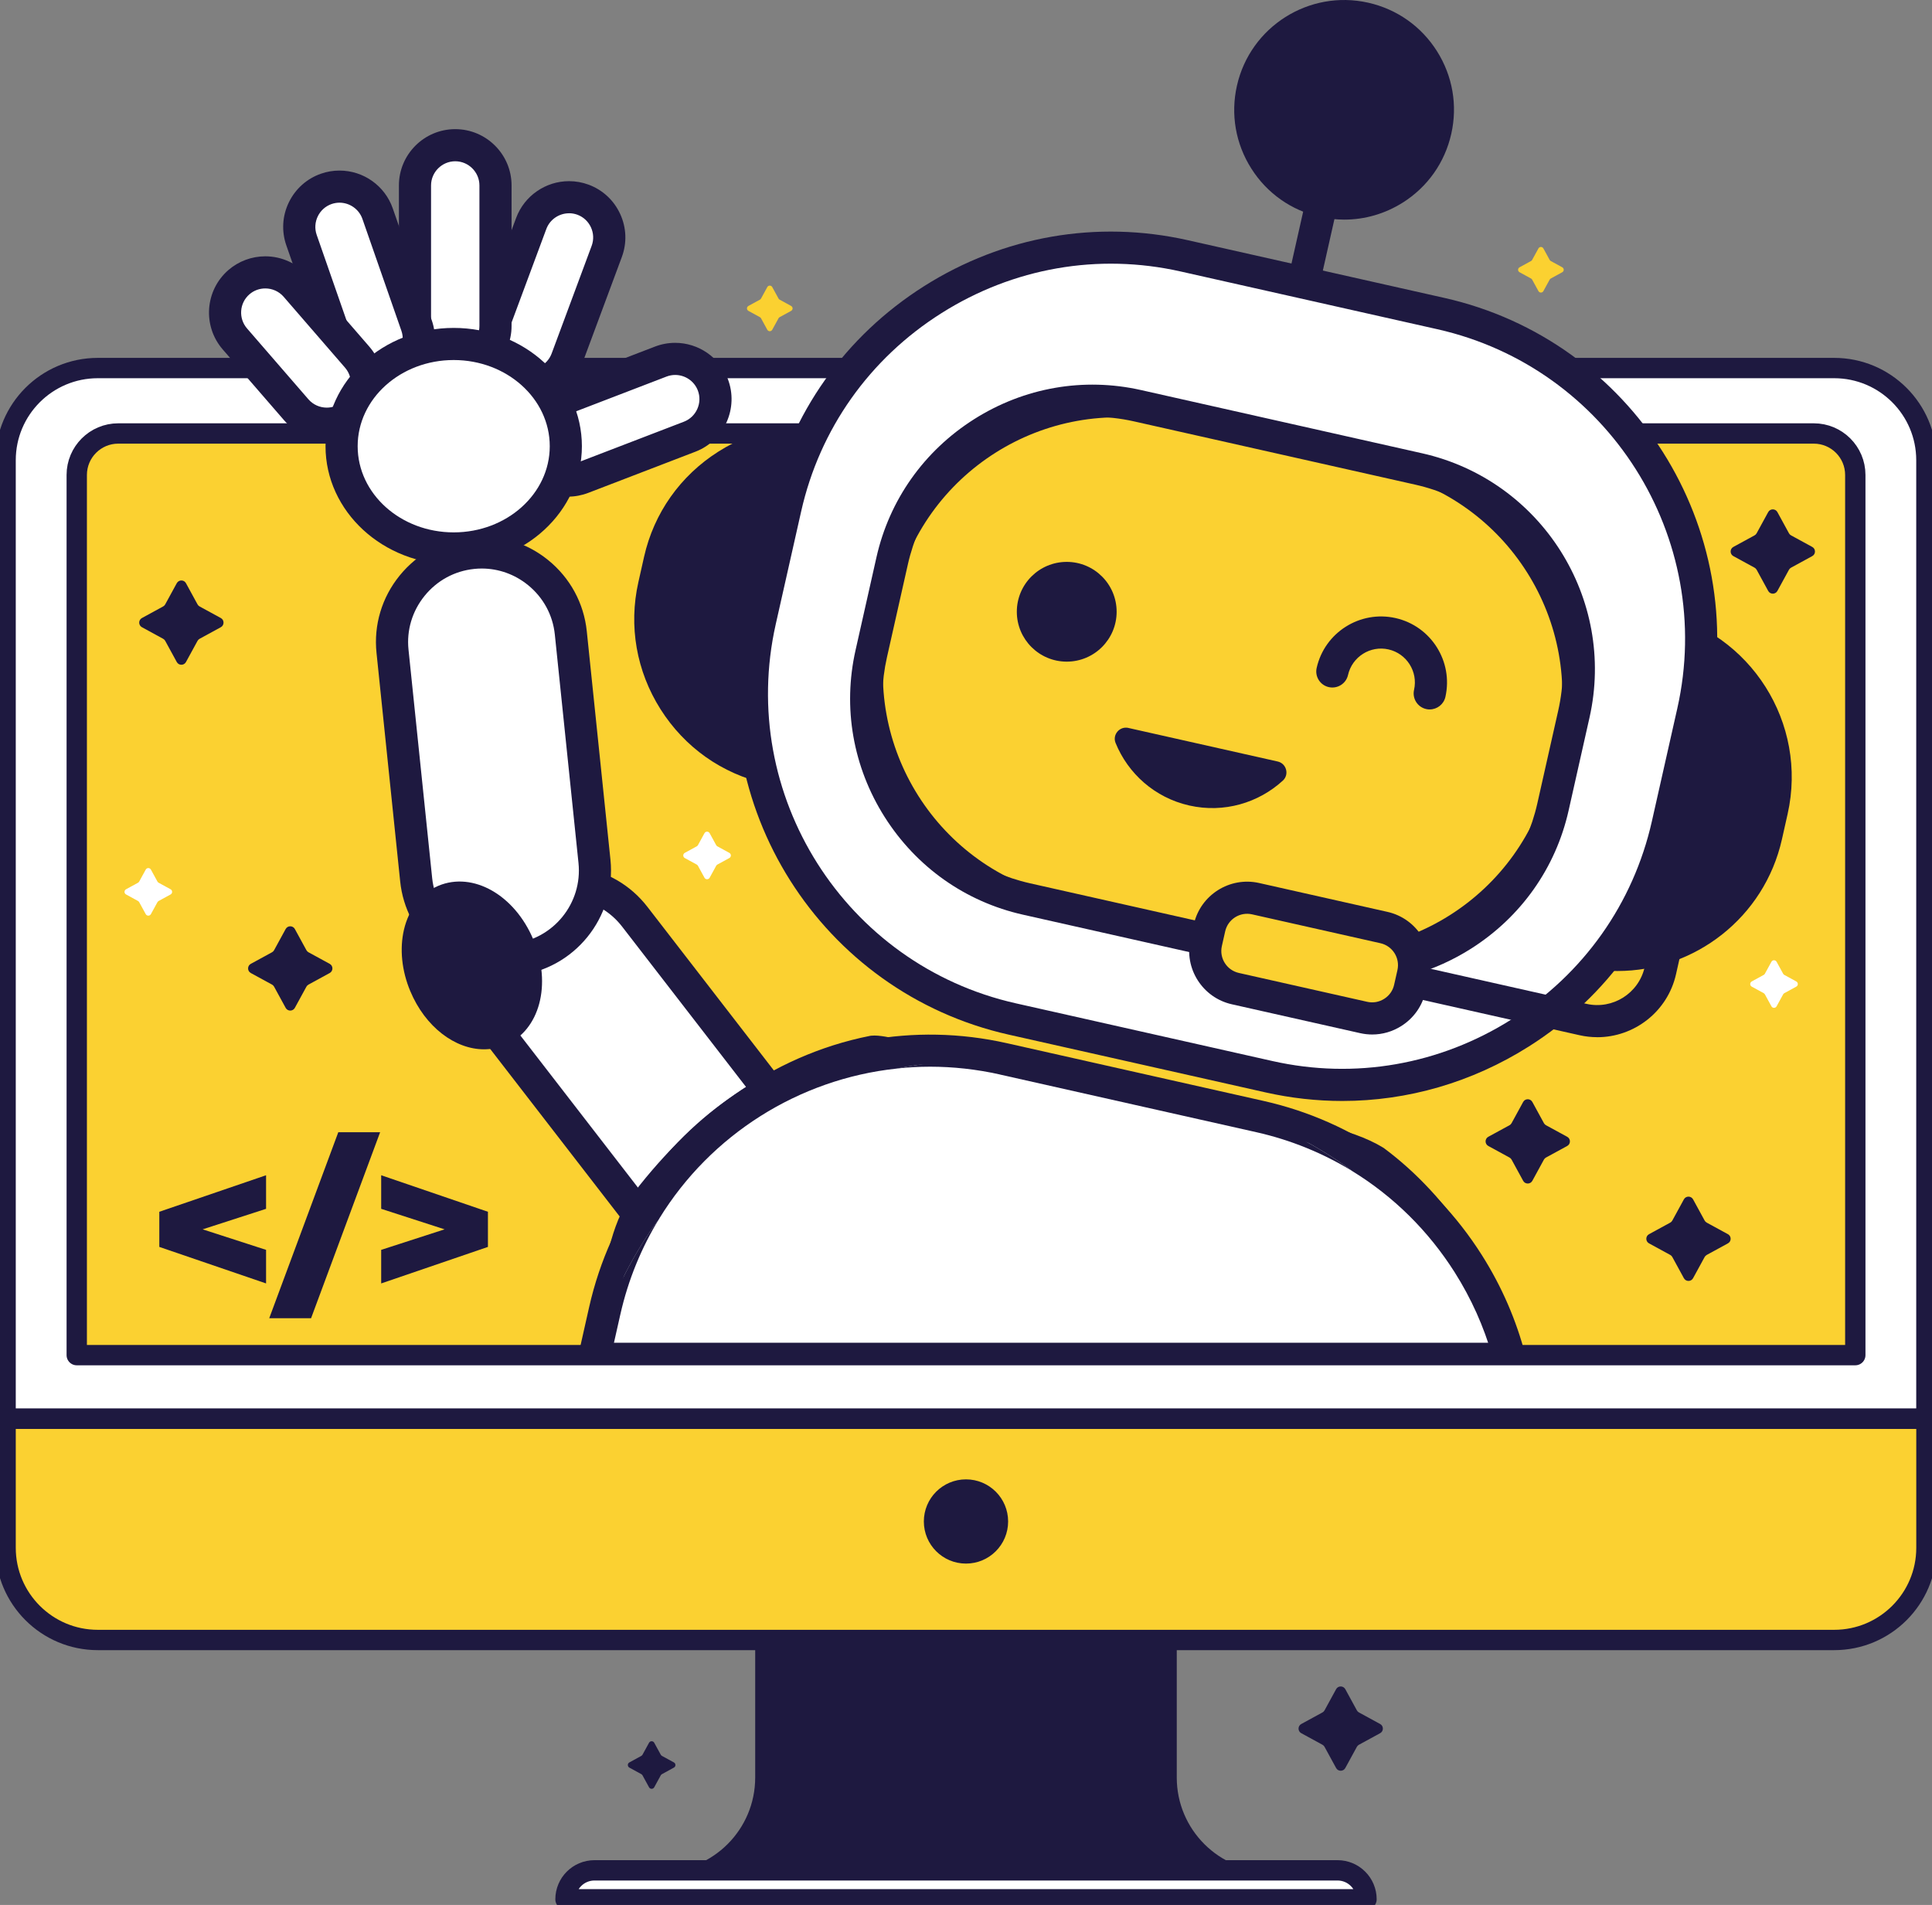 <svg width="285" height="281" viewBox="0 0 285 281" fill="none" xmlns="http://www.w3.org/2000/svg">
<rect x="0" y="0" width="285" height="281" fill="#808080" stroke="none"/>
<g clip-path="url(#clip0_325_392)">
<path d="M284.174 67.889C284.174 60.383 278.084 54.291 270.568 54.291H14.432C6.921 54.291 0.826 60.377 0.826 67.889V209.28H284.174V67.889Z" fill="white" stroke="#1E1940" stroke-width="3" stroke-linejoin="round"/>
<path d="M187.489 276.096C179.813 276.096 173.591 269.878 173.591 262.207V239.387L142.497 237.637L111.403 239.387V262.207C111.403 269.878 105.181 276.096 97.505 276.096H95.27V279.008H189.719V276.096H187.484H187.489Z" fill="#1E1940"/>
<path d="M197.301 275.898H87.693C85.331 275.898 83.42 277.813 83.42 280.169H201.58C201.58 277.808 199.664 275.898 197.307 275.898H197.301Z" fill="white" stroke="#1E1940" stroke-width="3" stroke-linejoin="round"/>
<path d="M17.444 63.943H267.562C270.942 63.943 273.685 66.684 273.685 70.063V199.898H11.321V70.063C11.321 66.684 14.063 63.943 17.444 63.943Z" fill="#FBD131" stroke="#1E1940" stroke-width="3" stroke-linejoin="round"/>
<path d="M0.826 209.285V228.32C0.826 235.826 6.916 241.917 14.432 241.917H270.573C278.084 241.917 284.18 235.831 284.18 228.32V209.285H0.826Z" fill="#FBD131" stroke="#1E1940" stroke-width="3" stroke-linejoin="round"/>
<path d="M142.497 230.648C145.931 230.648 148.714 227.867 148.714 224.435C148.714 221.004 145.931 218.223 142.497 218.223C139.064 218.223 136.281 221.004 136.281 224.435C136.281 227.867 139.064 230.648 142.497 230.648Z" fill="#1E1940"/>
<path d="M190.127 53.758C189.956 53.758 189.78 53.741 189.604 53.697C188.326 53.411 187.522 52.14 187.814 50.863L193.397 26.067C193.684 24.79 194.956 23.987 196.233 24.279C197.511 24.565 198.314 25.836 198.023 27.113L192.439 51.909C192.191 53.009 191.211 53.758 190.127 53.758Z" fill="#1E1940"/>
<path d="M127.897 66.472L126.102 66.069C112.938 63.108 99.866 71.374 96.904 84.53C93.942 97.686 102.213 110.75 115.377 113.71L117.171 114.114C130.335 117.074 143.408 108.808 146.369 95.652C149.331 82.496 141.061 69.432 127.897 66.472Z" fill="#1E1940"/>
<path d="M123.991 117.459C122.184 117.459 120.356 117.261 118.528 116.849L112.978 115.599C106.519 114.147 101.002 110.251 97.439 104.621C93.877 98.992 92.715 92.339 94.168 85.884L95.011 82.131C96.465 75.676 100.363 70.162 105.996 66.602C111.623 63.041 118.286 61.88 124.745 63.333L130.295 64.582C143.676 67.592 152.117 80.92 149.105 94.298L148.262 98.051C145.663 109.596 135.372 117.459 123.996 117.459H123.991ZM119.569 112.226C130.4 114.664 141.198 107.835 143.637 97.011L144.479 93.258C146.919 82.433 140.085 71.642 129.255 69.204L123.704 67.955C118.484 66.783 113.094 67.719 108.534 70.602C103.975 73.486 100.815 77.949 99.642 83.165L98.799 86.918C97.626 92.141 98.568 97.522 101.448 102.079C104.333 106.635 108.799 109.794 114.019 110.966L119.569 112.215V112.226Z" fill="#1E1940"/>
<path d="M242.506 92.243L240.712 91.84C227.548 88.88 214.475 97.145 211.513 110.301C208.551 123.457 216.822 136.522 229.986 139.482L231.78 139.885C244.944 142.845 258.017 134.58 260.978 121.424C263.94 108.268 255.67 95.203 242.506 92.243Z" fill="#1E1940"/>
<path d="M238.587 143.235C236.781 143.235 234.953 143.037 233.125 142.624L227.575 141.375C221.116 139.922 215.599 136.026 212.036 130.397C208.473 124.767 207.312 118.114 208.765 111.659L209.608 107.906C211.061 101.451 214.96 95.937 220.593 92.377C226.22 88.817 232.883 87.656 239.342 89.108L244.892 90.358C258.272 93.368 266.713 106.696 263.702 120.073L262.859 123.826C260.26 135.371 249.969 143.235 238.593 143.235H238.587ZM234.166 138.002C244.997 140.439 255.795 133.61 258.234 122.786L259.076 119.033C261.516 108.209 254.682 97.418 243.851 94.98L238.301 93.731C233.081 92.553 227.69 93.494 223.131 96.378C218.572 99.261 215.411 103.724 214.239 108.941L213.396 112.694C212.223 117.916 213.165 123.298 216.045 127.854C218.93 132.411 223.396 135.569 228.615 136.741L234.166 137.991V138.002Z" fill="#1E1940"/>
<path d="M209.59 45.59L177.632 38.404C149.491 32.077 121.546 49.746 115.214 77.869L112.798 88.601C106.467 116.725 124.147 144.653 152.288 150.98L184.246 158.166C212.386 164.494 240.332 146.825 246.663 118.701L249.079 107.969C255.411 79.846 237.731 51.918 209.59 45.59Z" fill="white"/>
<path d="M198.006 162.406C194.234 162.406 190.44 161.988 186.674 161.14L148.802 152.622C121.061 146.382 103.573 118.752 109.812 91.028L113.562 74.387C116.574 61.01 124.662 49.58 136.336 42.201C148.009 34.821 161.808 32.417 175.194 35.427L213.066 43.945C240.806 50.185 258.294 77.816 252.056 105.539L248.306 122.18C245.294 135.557 237.205 146.987 225.532 154.366C217.14 159.671 207.648 162.406 198.006 162.406ZM187.715 156.518C199.862 159.253 212.394 157.063 222.999 150.36C233.604 143.658 240.944 133.279 243.681 121.134L247.43 104.494C253.096 79.318 237.216 54.23 212.025 48.562L174.153 40.044C162 37.309 149.474 39.499 138.869 46.201C128.263 52.904 120.924 63.282 118.187 75.427L114.437 92.068C108.771 117.244 124.651 142.331 149.843 147.999L187.715 156.518Z" fill="#1E1940"/>
<path d="M204.511 68.103L172.58 60.923C153.628 56.662 134.807 68.561 130.543 87.502L129.603 91.679C125.339 110.62 137.246 129.429 156.198 133.69L188.129 140.87C207.082 145.132 225.902 133.232 230.167 114.291L231.107 110.114C235.371 91.174 223.464 72.365 204.511 68.103Z" fill="#FBD131" stroke="#1E1940" stroke-width="3" stroke-linejoin="round"/>
<path d="M199.542 145.056C197.153 145.056 194.752 144.791 192.368 144.252L150.9 134.925C142.42 133.021 135.179 127.898 130.499 120.513C125.824 113.128 124.299 104.389 126.204 95.92L129.288 82.218C131.193 73.743 136.319 66.507 143.709 61.83C151.098 57.158 159.842 55.633 168.316 57.538L209.784 66.865C227.355 70.816 238.428 88.315 234.474 105.869L231.391 119.572C229.486 128.046 224.359 135.282 216.97 139.96C211.656 143.317 205.643 145.05 199.537 145.05L199.542 145.056ZM161.158 61.478C155.938 61.478 150.795 62.958 146.252 65.83C139.931 69.825 135.554 76.016 133.924 83.252L130.84 96.955C129.211 104.191 130.516 111.658 134.513 117.976C138.511 124.293 144.705 128.668 151.946 130.297L193.414 139.624C200.66 141.253 208.127 139.949 214.448 135.954C220.769 131.959 225.147 125.768 226.776 118.532L229.86 104.829C233.241 89.823 223.77 74.861 208.754 71.487L167.287 62.16C165.255 61.703 163.201 61.478 161.158 61.478Z" fill="#1E1940"/>
<path d="M198.276 30.018C205.915 30.018 212.108 23.829 212.108 16.194C212.108 8.56 205.915 2.371 198.276 2.371C190.637 2.371 184.444 8.56 184.444 16.194C184.444 23.829 190.637 30.018 198.276 30.018Z" fill="#1E1940"/>
<path d="M198.309 32.396C197.114 32.396 195.914 32.264 194.719 31.994C190.495 31.042 186.894 28.511 184.582 24.851C182.269 21.198 181.515 16.861 182.467 12.64C184.428 3.929 193.111 -1.563 201.833 0.397C206.056 1.349 209.657 3.88 211.97 7.539C214.283 11.199 215.037 15.53 214.084 19.75C213.132 23.971 210.599 27.57 206.937 29.881C204.311 31.537 201.337 32.396 198.303 32.396H198.309ZM198.276 4.738C193.034 4.738 188.293 8.359 187.093 13.681C186.421 16.663 186.949 19.734 188.59 22.32C190.226 24.906 192.775 26.7 195.759 27.372C198.744 28.043 201.816 27.515 204.404 25.875C206.992 24.241 208.787 21.693 209.459 18.71C210.131 15.728 209.602 12.657 207.961 10.071C206.326 7.484 203.777 5.69 200.792 5.019C199.95 4.832 199.107 4.738 198.276 4.738Z" fill="#1E1940"/>
<path d="M157.359 97.6C161.424 97.6 164.721 94.305 164.721 90.242C164.721 86.179 161.424 82.885 157.359 82.885C153.293 82.885 149.997 86.179 149.997 90.242C149.997 94.305 153.293 97.6 157.359 97.6Z" fill="#1E1940"/>
<path d="M210.907 104.654C210.737 104.654 210.56 104.638 210.384 104.594C209.107 104.308 208.303 103.036 208.595 101.76C209.2 99.074 207.504 96.4 204.823 95.795C202.141 95.189 199.46 96.884 198.854 99.57C198.568 100.846 197.296 101.644 196.018 101.358C194.741 101.072 193.937 99.801 194.229 98.524C195.407 93.291 200.627 89.995 205.864 91.172C211.1 92.35 214.398 97.567 213.22 102.8C212.972 103.9 211.992 104.649 210.907 104.649V104.654Z" fill="#1E1940"/>
<path d="M166.466 107.378C165.172 107.086 164.065 108.368 164.566 109.596C166.4 114.102 170.337 117.674 175.452 118.824C180.562 119.974 185.65 118.433 189.24 115.148C190.22 114.251 189.769 112.617 188.475 112.33L166.466 107.383V107.378Z" fill="#1E1940"/>
<path d="M235.614 152.997C234.75 152.997 233.874 152.903 232.999 152.705L188.321 142.657C187.043 142.371 186.239 141.099 186.531 139.823C186.817 138.546 188.089 137.743 189.367 138.034L234.045 148.083C237.905 148.952 241.743 146.52 242.613 142.668L248.576 116.182C248.862 114.906 250.134 114.102 251.412 114.394C252.689 114.68 253.493 115.951 253.201 117.228L247.238 143.713C245.993 149.238 241.065 153.002 235.62 153.002L235.614 152.997Z" fill="#1E1940"/>
<path d="M203.276 136.614L186.129 132.758C182.568 131.958 179.033 134.193 178.232 137.751L178.145 138.138C177.344 141.696 179.581 145.229 183.141 146.029L200.288 149.885C203.848 150.686 207.384 148.45 208.185 144.892L208.272 144.506C209.073 140.948 206.836 137.414 203.276 136.614Z" fill="#FBD131" stroke="#1E1940" stroke-width="3" stroke-linejoin="round"/>
<path d="M202.422 152.601C201.833 152.601 201.238 152.535 200.649 152.403L181.713 148.143C177.379 147.169 174.643 142.85 175.617 138.519L176.107 136.345C177.082 132.014 181.405 129.28 185.738 130.254L204.674 134.513C209.008 135.487 211.744 139.807 210.77 144.137L210.28 146.311C209.806 148.402 208.545 150.191 206.722 151.346C205.412 152.177 203.931 152.601 202.422 152.601ZM201.69 147.78C202.549 147.973 203.435 147.819 204.19 147.34C204.944 146.867 205.462 146.129 205.654 145.271L206.144 143.097C206.546 141.314 205.423 139.537 203.633 139.135L184.697 134.876C182.913 134.474 181.135 135.597 180.733 137.385L180.243 139.559C179.841 141.342 180.964 143.119 182.754 143.521L201.69 147.78Z" fill="#1E1940"/>
<path d="M93.645 135.234C89.182 129.459 80.879 128.393 75.101 132.854C69.322 137.314 68.255 145.611 72.719 151.387L93.441 178.201C97.904 183.977 106.207 185.042 111.986 180.582C117.764 176.122 118.831 167.824 114.368 162.049L93.645 135.234Z" fill="white"/>
<path d="M103.92 185.696C99.251 185.696 94.631 183.616 91.564 179.642L70.838 152.827C68.3 149.547 67.199 145.458 67.727 141.32C68.261 137.182 70.359 133.506 73.647 130.975C76.934 128.438 81.019 127.337 85.16 127.866C89.301 128.399 92.979 130.496 95.512 133.781L116.238 160.597C121.491 167.398 120.23 177.199 113.43 182.449C110.599 184.634 107.246 185.69 103.915 185.69L103.92 185.696ZM83.139 132.477C80.75 132.477 78.454 133.253 76.548 134.728C74.269 136.489 72.804 139.048 72.435 141.931C72.066 144.815 72.832 147.66 74.594 149.938L95.319 176.753C97.081 179.032 99.642 180.495 102.527 180.864C105.412 181.233 108.259 180.468 110.539 178.707C112.818 176.946 114.283 174.387 114.652 171.504C115.021 168.62 114.255 165.775 112.493 163.497L91.768 136.681C90.006 134.403 87.445 132.939 84.56 132.571C84.087 132.51 83.613 132.477 83.139 132.477Z" fill="#1E1940"/>
<path d="M84.205 93.347C83.453 86.089 76.956 80.814 69.693 81.565C62.43 82.317 57.152 88.81 57.904 96.068L61.395 129.769C62.147 137.028 68.644 142.302 75.906 141.551C83.169 140.8 88.447 134.307 87.695 127.048L84.205 93.347Z" fill="white"/>
<path d="M74.528 143.995C66.642 143.995 59.859 138.019 59.033 130.018L55.542 96.313C55.112 92.186 56.329 88.13 58.961 84.894C61.593 81.659 65.316 79.639 69.445 79.21C73.575 78.786 77.633 79.997 80.871 82.627C84.108 85.257 86.129 88.978 86.559 93.105L90.05 126.81C90.936 135.356 84.698 143.027 76.146 143.913C75.607 143.968 75.062 143.995 74.533 143.995H74.528ZM71.058 83.865C70.684 83.865 70.31 83.882 69.935 83.926C67.067 84.223 64.478 85.626 62.645 87.882C60.811 90.139 59.963 92.962 60.261 95.823L63.752 129.528C64.368 135.477 69.715 139.813 75.662 139.197C81.614 138.581 85.953 133.243 85.336 127.294L81.845 93.589C81.548 90.722 80.144 88.135 77.886 86.303C75.926 84.713 73.536 83.865 71.064 83.865H71.058Z" fill="#1E1940"/>
<path d="M73.604 151.983C77.412 150.394 78.708 144.822 76.5 139.539C74.292 134.255 69.415 131.261 65.607 132.85C61.799 134.44 60.502 140.012 62.711 145.295C64.919 150.578 69.796 153.573 73.604 151.983Z" fill="#1E1940"/>
<path d="M71.406 154.786C67.127 154.786 62.733 151.49 60.52 146.201C59.259 143.191 58.934 139.972 59.589 137.144C60.305 134.078 62.16 131.712 64.688 130.656C69.781 128.532 75.932 132.026 78.685 138.618C81.438 145.211 79.604 152.034 74.511 154.164C73.503 154.582 72.452 154.786 71.4 154.786H71.406ZM67.788 134.783C67.347 134.783 66.923 134.865 66.521 135.03C65.013 135.663 64.424 137.298 64.209 138.217C63.779 140.06 64.033 142.305 64.897 144.374C66.571 148.375 70.139 150.857 72.694 149.789C75.249 148.722 75.992 144.44 74.318 140.44C72.909 137.067 70.15 134.777 67.793 134.777L67.788 134.783Z" fill="#1E1940"/>
<path d="M78.024 56.846C77.319 56.846 76.625 56.72 75.965 56.478C74.484 55.928 73.3 54.827 72.639 53.385C71.978 51.943 71.912 50.331 72.468 48.845L78.371 32.958C79.23 30.642 81.471 29.09 83.949 29.09C84.654 29.09 85.347 29.216 86.008 29.459C89.081 30.598 90.65 34.02 89.51 37.091L83.607 52.978C82.748 55.295 80.507 56.846 78.03 56.846H78.024Z" fill="white"/>
<path d="M83.943 31.455C84.356 31.455 84.769 31.527 85.177 31.675C87.016 32.358 87.963 34.421 87.28 36.259L81.377 52.146C80.843 53.582 79.472 54.474 78.024 54.474C77.611 54.474 77.198 54.402 76.791 54.254C74.952 53.571 74.004 51.508 74.687 49.67L80.59 33.783C81.124 32.347 82.495 31.461 83.943 31.461M83.943 26.723C80.48 26.723 77.347 28.896 76.141 32.138L70.238 48.024C69.467 50.099 69.55 52.355 70.48 54.375C71.406 56.394 73.063 57.93 75.139 58.7C76.064 59.041 77.033 59.217 78.024 59.217C81.487 59.217 84.621 57.044 85.826 53.802L91.729 37.916C92.5 35.841 92.418 33.585 91.487 31.565C90.562 29.546 88.904 28.01 86.829 27.24C85.904 26.899 84.934 26.723 83.943 26.723Z" fill="#1E1940"/>
<path d="M83.789 70.894C81.344 70.894 79.114 69.364 78.233 67.091C77.055 64.037 78.586 60.592 81.647 59.42L97.472 53.34C98.155 53.075 98.865 52.943 99.598 52.943C102.042 52.943 104.278 54.473 105.154 56.746C106.326 59.8 104.801 63.245 101.74 64.417L85.915 70.498C85.232 70.762 84.522 70.894 83.789 70.894Z" fill="white"/>
<path d="M99.598 55.31C101.035 55.31 102.395 56.18 102.94 57.594C103.645 59.426 102.72 61.501 100.892 62.205L85.067 68.286C84.648 68.446 84.219 68.523 83.795 68.523C82.358 68.523 80.998 67.653 80.452 66.239C79.748 64.407 80.673 62.332 82.501 61.628L98.326 55.547C98.744 55.387 99.174 55.31 99.598 55.31ZM99.598 50.572C98.579 50.572 97.577 50.759 96.624 51.123L80.799 57.203C78.729 57.996 77.094 59.553 76.191 61.584C75.287 63.614 75.227 65.87 76.025 67.939C77.253 71.126 80.37 73.261 83.789 73.261C84.808 73.261 85.81 73.074 86.763 72.71L102.588 66.63C106.866 64.984 109.008 60.169 107.362 55.894C106.134 52.707 103.017 50.572 99.598 50.572Z" fill="#1E1940"/>
<path d="M67.155 54.032C63.878 54.032 61.213 51.369 61.213 48.094V27.36C61.213 24.085 63.878 21.422 67.155 21.422C70.431 21.422 73.096 24.085 73.096 27.36V48.094C73.096 51.369 70.431 54.032 67.155 54.032Z" fill="white"/>
<path d="M67.155 23.789C69.12 23.789 70.723 25.396 70.723 27.355V48.09C70.723 50.054 69.115 51.656 67.155 51.656C65.195 51.656 63.587 50.049 63.587 48.09V27.355C63.587 25.39 65.195 23.789 67.155 23.789ZM67.155 19.051C62.574 19.051 58.846 22.776 58.846 27.355V48.09C58.846 52.668 62.574 56.393 67.155 56.393C71.736 56.393 75.464 52.668 75.464 48.09V27.355C75.464 22.776 71.736 19.051 67.155 19.051Z" fill="#1E1940"/>
<path d="M55.85 55.905C53.323 55.905 51.06 54.304 50.234 51.921L44.48 35.413C43.401 32.32 45.041 28.93 48.136 27.852C48.764 27.631 49.419 27.521 50.08 27.521C52.607 27.521 54.865 29.123 55.696 31.506L61.45 48.014C62.529 51.107 60.889 54.497 57.794 55.575C57.166 55.795 56.511 55.905 55.85 55.905Z" fill="white"/>
<path d="M50.08 29.898C51.555 29.898 52.948 30.823 53.461 32.292L59.215 48.801C59.859 50.655 58.873 52.697 57.017 53.346C56.632 53.478 56.241 53.544 55.85 53.544C54.374 53.544 52.981 52.62 52.469 51.15L46.715 34.642C46.071 32.787 47.057 30.746 48.912 30.096C49.298 29.964 49.689 29.898 50.08 29.898ZM50.08 25.16C49.149 25.16 48.235 25.314 47.354 25.622C45.262 26.349 43.577 27.857 42.608 29.854C41.639 31.852 41.512 34.108 42.239 36.199L47.993 52.708C49.154 56.042 52.31 58.282 55.85 58.282C56.781 58.282 57.695 58.128 58.576 57.82C60.668 57.093 62.353 55.591 63.322 53.588C64.291 51.591 64.418 49.334 63.691 47.243L57.937 30.735C56.775 27.4 53.62 25.16 50.08 25.16Z" fill="#1E1940"/>
<path d="M48.208 62.507C46.478 62.507 44.838 61.758 43.714 60.46L34.657 49.999C33.621 48.805 33.115 47.269 33.225 45.684C33.34 44.1 34.062 42.658 35.257 41.623C36.33 40.693 37.712 40.182 39.139 40.182C40.868 40.182 42.508 40.93 43.632 42.229L52.69 52.69C54.832 55.166 54.562 58.919 52.084 61.065C51.01 61.995 49.628 62.507 48.202 62.507H48.208Z" fill="white"/>
<path d="M39.139 42.548C40.141 42.548 41.137 42.967 41.842 43.776L50.9 54.237C52.183 55.722 52.023 57.984 50.537 59.266C49.865 59.85 49.033 60.13 48.202 60.13C47.2 60.13 46.203 59.712 45.498 58.903L36.435 48.442C35.152 46.956 35.312 44.695 36.798 43.413C37.47 42.829 38.302 42.548 39.133 42.548M39.133 37.81C37.134 37.81 35.202 38.531 33.698 39.83C30.235 42.829 29.855 48.084 32.856 51.546L41.919 62.007C43.494 63.828 45.79 64.874 48.208 64.874C50.206 64.874 52.133 64.158 53.642 62.854C57.106 59.855 57.486 54.6 54.485 51.139L45.421 40.678C43.846 38.856 41.55 37.81 39.133 37.81Z" fill="#1E1940"/>
<path d="M66.929 80.898C57.81 80.898 50.388 74.135 50.388 65.82C50.388 57.505 57.805 50.742 66.929 50.742C76.053 50.742 83.464 57.505 83.464 65.82C83.464 74.135 76.047 80.898 66.929 80.898Z" fill="white"/>
<path d="M66.929 53.109C74.753 53.109 81.097 58.799 81.097 65.821C81.097 72.843 74.753 78.532 66.929 78.532C59.104 78.532 52.761 72.843 52.761 65.821C52.761 58.799 59.104 53.109 66.929 53.109ZM66.929 48.371C56.5 48.371 48.02 56.196 48.02 65.821C48.02 75.445 56.5 83.27 66.929 83.27C77.358 83.27 85.838 75.445 85.838 65.821C85.838 56.196 77.358 48.371 66.929 48.371Z" fill="#1E1940"/>
<path d="M88.04 199.574H223.324C219.426 188.442 212.813 177.667 203.265 170.574C198.805 167.834 191.547 166.75 186.305 165.572L149.832 156.327C146.275 155.529 140.102 155.595 136.6 155.595C134.882 155.595 130.339 154.087 128.654 154.269C114.244 157.125 102.643 166.133 93.888 177.921C91.195 182.312 90.65 187.996 89.461 193.296L88.046 199.569L88.04 199.574Z" fill="white" stroke="#1E1940" stroke-width="3" stroke-linejoin="round"/>
<path d="M97.252 179.752C104.829 167.393 117.824 159.177 132.245 157.631C139.805 156.134 147.778 156.139 155.745 157.933L178.128 162.968C186.113 164.762 193.331 168.174 199.526 172.78C205.539 176.472 210.693 181.53 214.597 187.693C217.047 191.567 218.886 195.694 220.114 199.97H225.037C223.704 194.803 221.551 189.811 218.611 185.162C211.227 173.495 199.79 165.412 186.404 162.402L148.532 153.883C120.797 147.643 93.144 165.12 86.9 192.844L85.298 199.964H87.743C89.598 192.453 92.891 185.64 97.263 179.758L97.252 179.752Z" fill="#1E1940"/>
<path d="M147.48 158.5L185.353 167.018C190.435 168.163 195.198 170.122 199.526 172.774C193.331 168.174 186.113 164.756 178.128 162.962L155.745 157.927C147.778 156.133 139.805 156.122 132.245 157.625C133.88 157.449 135.526 157.35 137.195 157.35C140.587 157.35 144.033 157.724 147.48 158.494V158.5Z" fill="#1E1940"/>
<path d="M91.514 193.883C92.671 188.749 94.642 184.011 97.252 179.752C92.88 185.64 89.587 192.453 87.732 199.959H90.143L91.514 193.878V193.883Z" fill="#1E1940"/>
<path d="M45.51 140.473L48.637 142.179C49.171 142.47 49.171 143.241 48.637 143.532L45.51 145.238C45.377 145.31 45.273 145.414 45.201 145.546L43.494 148.672C43.202 149.206 42.431 149.206 42.14 148.672L40.433 145.546C40.361 145.414 40.257 145.31 40.124 145.238L36.997 143.532C36.463 143.241 36.463 142.47 36.997 142.179L40.124 140.473C40.257 140.401 40.361 140.297 40.433 140.165L42.14 137.039C42.431 136.505 43.202 136.505 43.494 137.039L45.201 140.165C45.273 140.297 45.377 140.401 45.51 140.473Z" fill="#1E1940"/>
<path d="M251.77 180.352L254.897 182.058C255.431 182.349 255.431 183.12 254.897 183.411L251.77 185.117C251.637 185.189 251.533 185.293 251.461 185.425L249.754 188.551C249.462 189.085 248.691 189.085 248.4 188.551L246.693 185.425C246.621 185.293 246.517 185.189 246.384 185.117L243.257 183.411C242.723 183.12 242.723 182.349 243.257 182.058L246.384 180.352C246.517 180.28 246.621 180.176 246.693 180.044L248.4 176.918C248.691 176.384 249.462 176.384 249.754 176.918L251.461 180.044C251.533 180.176 251.637 180.28 251.77 180.352Z" fill="#1E1940"/>
<path d="M200.467 252.606L203.595 254.312C204.129 254.603 204.129 255.374 203.595 255.665L200.467 257.371C200.335 257.443 200.231 257.547 200.159 257.679L198.452 260.805C198.16 261.339 197.389 261.339 197.098 260.805L195.391 257.679C195.319 257.547 195.214 257.443 195.082 257.371L191.955 255.665C191.421 255.374 191.421 254.603 191.955 254.312L195.082 252.606C195.214 252.534 195.319 252.43 195.391 252.297L197.098 249.172C197.389 248.638 198.16 248.638 198.452 249.172L200.159 252.297C200.231 252.43 200.335 252.534 200.467 252.606Z" fill="#1E1940"/>
<path d="M29.448 89.461L32.575 91.167C33.109 91.459 33.109 92.229 32.575 92.521L29.448 94.227C29.316 94.298 29.211 94.403 29.139 94.535L27.432 97.66C27.14 98.194 26.37 98.194 26.078 97.66L24.371 94.535C24.299 94.403 24.195 94.298 24.062 94.227L20.935 92.521C20.401 92.229 20.401 91.459 20.935 91.167L24.062 89.461C24.195 89.39 24.299 89.285 24.371 89.153L26.078 86.027C26.37 85.493 27.14 85.493 27.432 86.027L29.139 89.153C29.211 89.285 29.316 89.39 29.448 89.461Z" fill="#1E1940"/>
<path d="M228.059 165.985L231.187 167.69C231.721 167.982 231.721 168.752 231.187 169.044L228.059 170.75C227.927 170.822 227.823 170.926 227.751 171.058L226.044 174.184C225.752 174.718 224.981 174.718 224.69 174.184L222.983 171.058C222.911 170.926 222.806 170.822 222.674 170.75L219.547 169.044C219.013 168.752 219.013 167.982 219.547 167.69L222.674 165.985C222.806 165.913 222.911 165.808 222.983 165.676L224.69 162.551C224.981 162.017 225.752 162.017 226.044 162.551L227.751 165.676C227.823 165.808 227.927 165.913 228.059 165.985Z" fill="#1E1940"/>
<path d="M97.648 259.016L99.41 259.979C99.713 260.144 99.713 260.578 99.41 260.743L97.648 261.706C97.577 261.745 97.516 261.806 97.472 261.883L96.509 263.644C96.344 263.946 95.909 263.946 95.743 263.644L94.78 261.883C94.741 261.811 94.681 261.751 94.603 261.706L92.841 260.743C92.539 260.578 92.539 260.144 92.841 259.979L94.603 259.016C94.675 258.977 94.736 258.917 94.78 258.839L95.743 257.079C95.909 256.776 96.344 256.776 96.509 257.079L97.472 258.839C97.511 258.911 97.571 258.972 97.648 259.016Z" fill="#1E1940"/>
<path d="M105.825 124.844L107.587 125.807C107.89 125.972 107.89 126.407 107.587 126.572L105.825 127.535C105.754 127.573 105.693 127.634 105.649 127.711L104.686 129.472C104.52 129.774 104.085 129.774 103.92 129.472L102.957 127.711C102.918 127.639 102.857 127.579 102.78 127.535L101.018 126.572C100.716 126.407 100.716 125.972 101.018 125.807L102.78 124.844C102.852 124.805 102.913 124.745 102.957 124.668L103.92 122.907C104.085 122.604 104.52 122.604 104.686 122.907L105.649 124.668C105.688 124.739 105.748 124.8 105.825 124.844Z" fill="white"/>
<path d="M23.402 130.215L25.164 131.178C25.466 131.343 25.466 131.778 25.164 131.943L23.402 132.906C23.33 132.944 23.27 133.005 23.226 133.082L22.262 134.843C22.097 135.145 21.662 135.145 21.497 134.843L20.533 133.082C20.494 133.01 20.434 132.95 20.357 132.906L18.595 131.943C18.292 131.778 18.292 131.343 18.595 131.178L20.357 130.215C20.428 130.176 20.489 130.116 20.533 130.039L21.497 128.278C21.662 127.975 22.097 127.975 22.262 128.278L23.226 130.039C23.264 130.11 23.325 130.171 23.402 130.215Z" fill="white"/>
<path d="M263.217 143.812L264.979 144.775C265.282 144.941 265.282 145.375 264.979 145.54L263.217 146.503C263.146 146.542 263.085 146.602 263.041 146.679L262.077 148.44C261.912 148.743 261.477 148.743 261.312 148.44L260.348 146.679C260.31 146.608 260.249 146.547 260.172 146.503L258.41 145.54C258.107 145.375 258.107 144.941 258.41 144.775L260.172 143.812C260.244 143.774 260.304 143.713 260.348 143.636L261.312 141.875C261.477 141.573 261.912 141.573 262.077 141.875L263.041 143.636C263.079 143.708 263.14 143.768 263.217 143.812Z" fill="white"/>
<path d="M264.208 78.973L267.336 80.679C267.87 80.97 267.87 81.741 267.336 82.032L264.208 83.738C264.076 83.81 263.971 83.914 263.9 84.046L262.193 87.172C261.901 87.706 261.13 87.706 260.838 87.172L259.131 84.046C259.06 83.914 258.955 83.81 258.823 83.738L255.696 82.032C255.161 81.741 255.161 80.97 255.696 80.679L258.823 78.973C258.955 78.901 259.06 78.797 259.131 78.665L260.838 75.539C261.13 75.005 261.901 75.005 262.193 75.539L263.9 78.665C263.971 78.797 264.076 78.901 264.208 78.973Z" fill="#1E1940"/>
<path d="M115.01 44.204L116.7 45.129C116.992 45.288 116.992 45.701 116.7 45.86L115.01 46.785C114.938 46.824 114.883 46.879 114.845 46.95L113.92 48.639C113.76 48.931 113.347 48.931 113.187 48.639L112.262 46.95C112.224 46.879 112.169 46.824 112.097 46.785L110.407 45.86C110.115 45.701 110.115 45.288 110.407 45.129L112.097 44.204C112.169 44.166 112.224 44.111 112.262 44.039L113.187 42.35C113.347 42.058 113.76 42.058 113.92 42.35L114.845 44.039C114.883 44.111 114.938 44.166 115.01 44.204Z" fill="#FBD131"/>
<path d="M228.764 38.503L230.455 39.427C230.747 39.587 230.747 40 230.455 40.159L228.764 41.084C228.693 41.122 228.638 41.177 228.599 41.249L227.674 42.938C227.514 43.23 227.101 43.23 226.942 42.938L226.017 41.249C225.978 41.177 225.923 41.122 225.851 41.084L224.161 40.159C223.869 40 223.869 39.587 224.161 39.427L225.851 38.503C225.923 38.464 225.978 38.409 226.017 38.338L226.942 36.648C227.101 36.357 227.514 36.357 227.674 36.648L228.599 38.338C228.638 38.409 228.693 38.464 228.764 38.503Z" fill="#FBD131"/>
<path d="M39.249 178.316L29.894 181.342L39.249 184.369V189.322L23.501 183.934V178.751L39.249 173.363V178.316Z" fill="#1E1940"/>
<path d="M49.904 167.014H56.076L45.889 194.451H39.717L49.904 167.014Z" fill="#1E1940"/>
<path d="M71.978 178.751V183.934L56.23 189.322V184.369L65.585 181.342L56.23 178.316V173.363L71.978 178.751Z" fill="#1E1940"/>
</g>
<defs>
<clipPath id="clip0_325_392">
<rect width="285" height="281" fill="white"/>
</clipPath>
</defs>
</svg>
